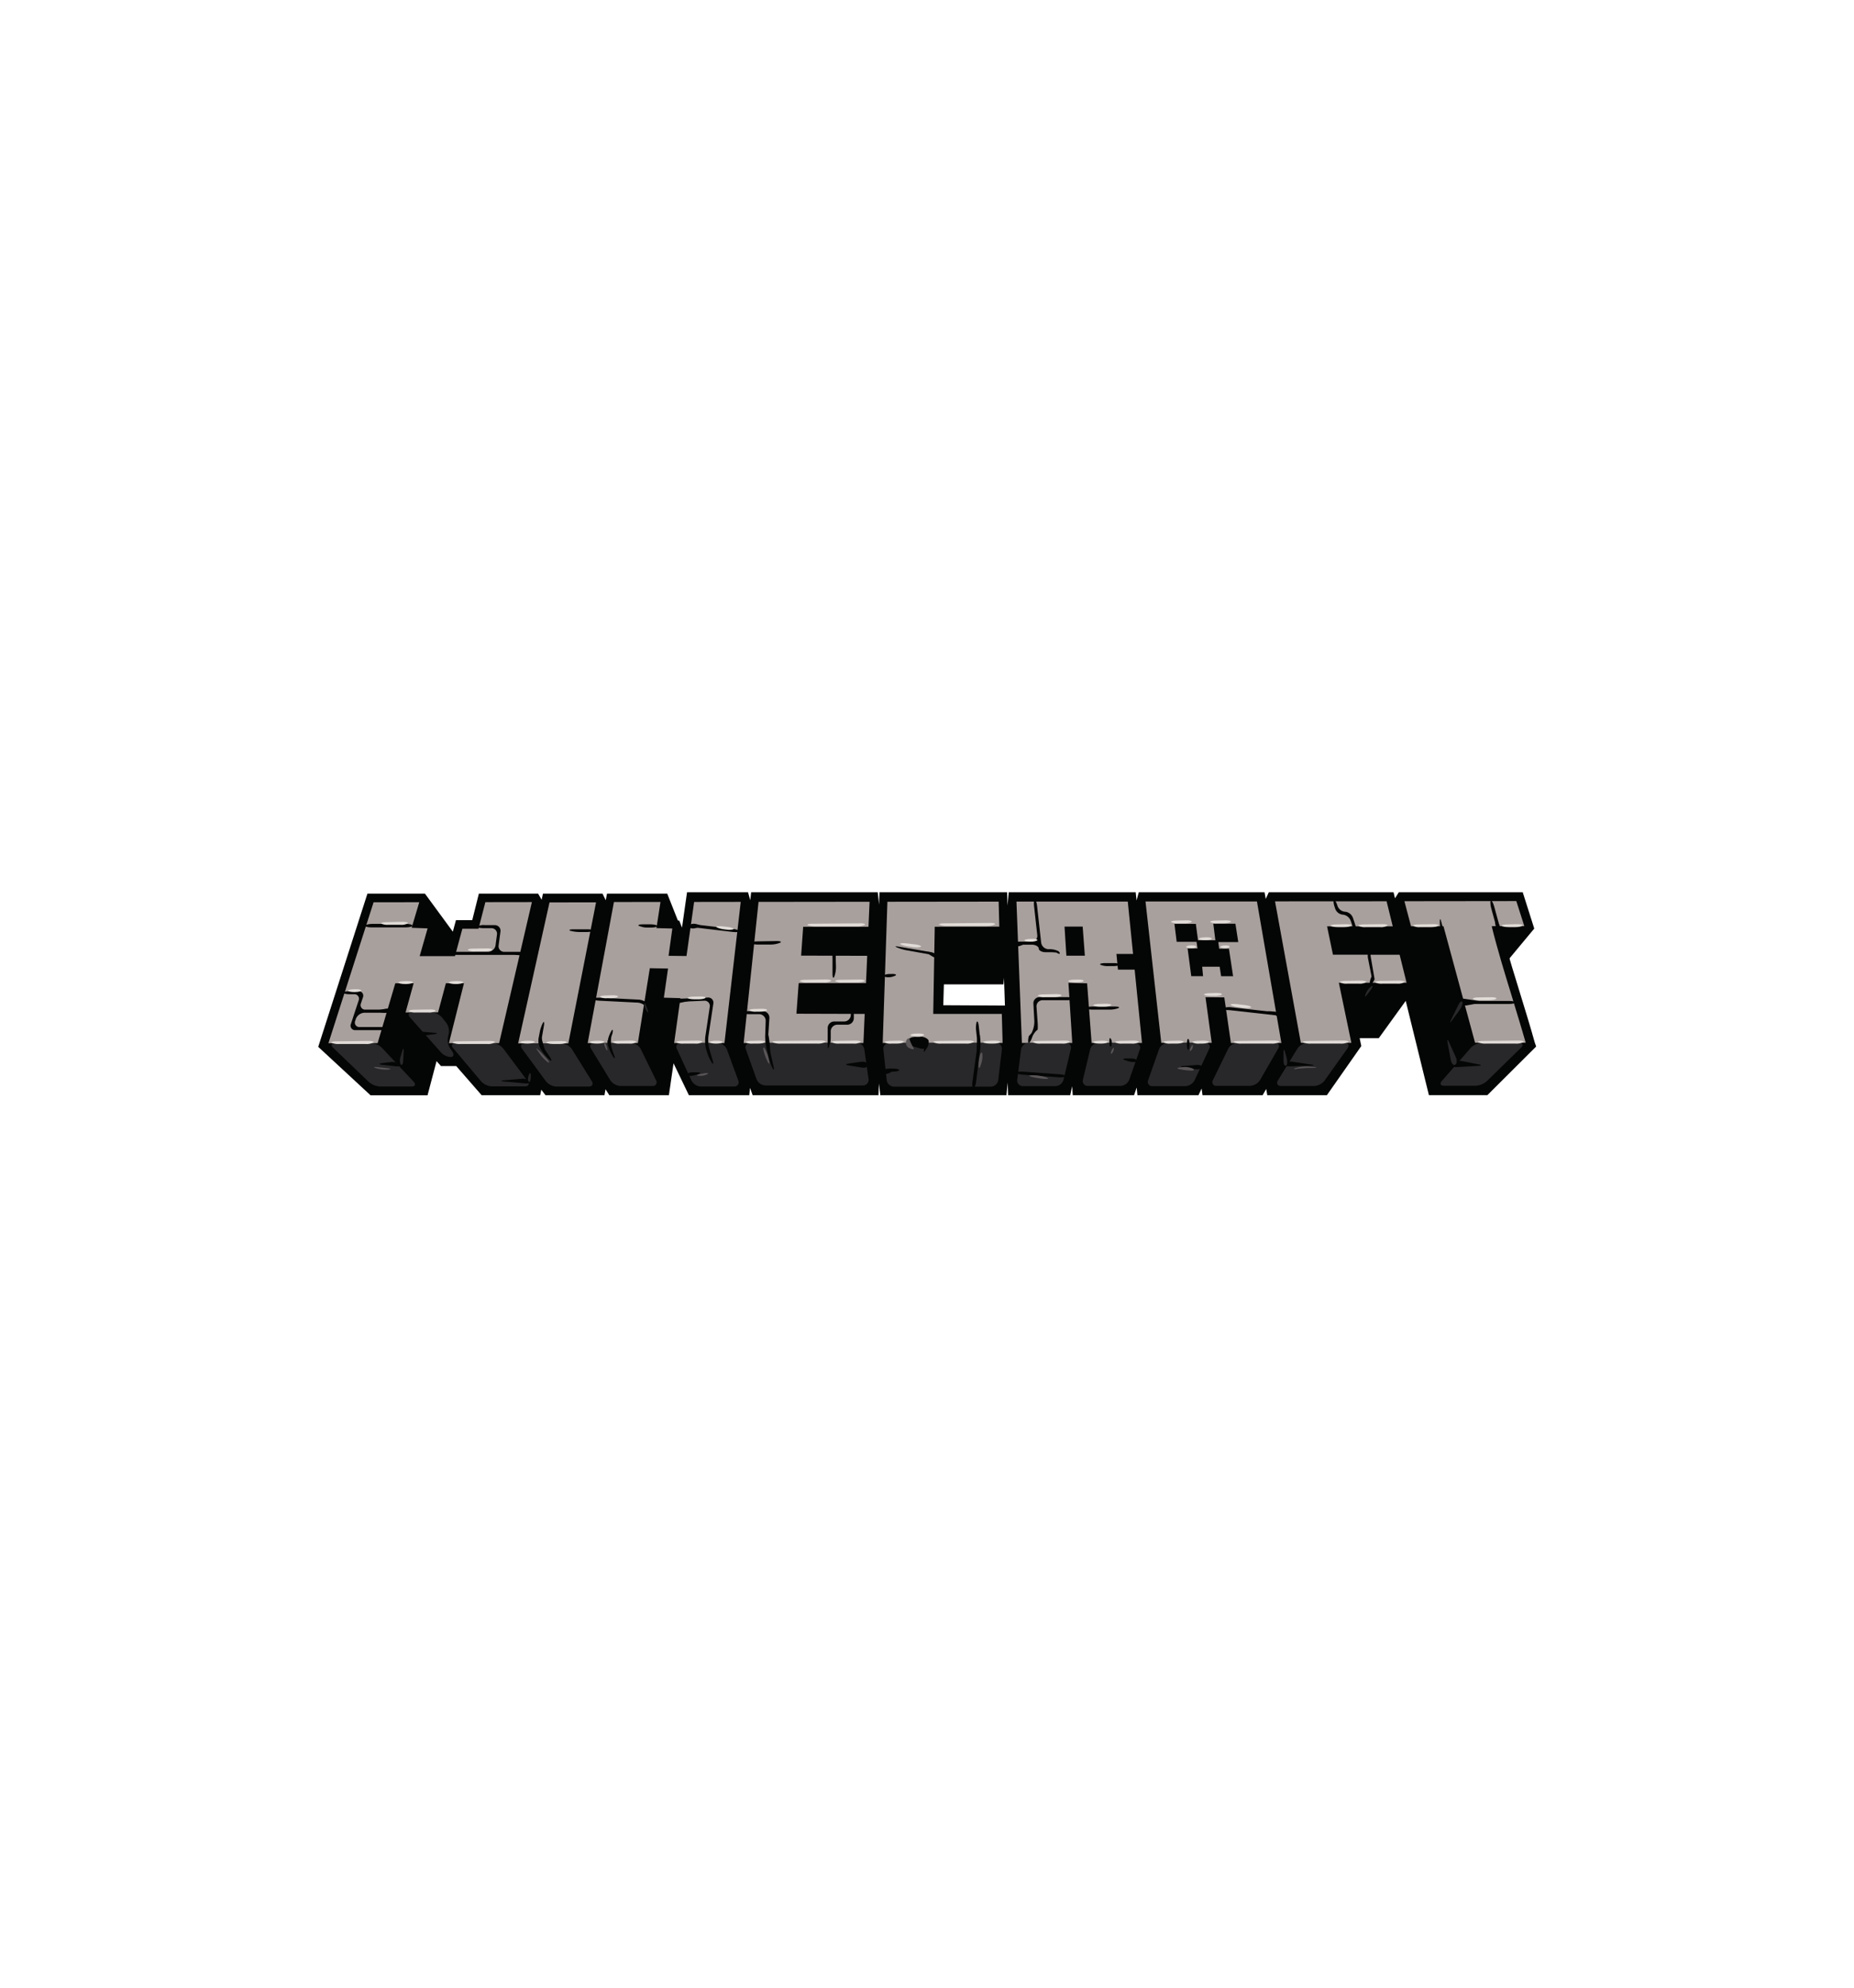 <svg id="Layer_1" data-name="Layer 1" xmlns="http://www.w3.org/2000/svg" viewBox="0 0 280 300"><defs><style>.cls-1{fill:#040505;}.cls-2{fill:#a8a09d;}.cls-3{fill:#282729;}.cls-4{fill:#5a5658;}.cls-5{fill:#e1dcd7;}</style></defs><title>minecraft logo</title><path class="cls-1" d="M231.79,157.36l-.57-2-.53-1.77s-1.68-5.46-1.89-6.18c-.28-.9-.55-1.78-.8-2.65l0-.15,3.71-4.46-1.74-5.48-18.72,0-.57.91-.22-.91-18.84,0-.46,1-.18-1-19,0-.33,1.24-.13-1.24-19.18,0-.18,2-.06-2-19.28,0-.06,1.86-.2-1.86-19.12,0-.13,1.2-.34-1.2h-9.21L103,140l-.42-1.06-.2,0-1.61-4.06h-9.1l-.19,1-.48-1H82l-.2.92-.53-.92H72.32l-1,4H68.86l-.47,1.74-4.21-5.74H55.49L48.06,158l7.9,7.31h8.61l1.36-5.15.67.74h2.3l3.84,4.4h8.84l.17-.83.63.83h8.91l.16-.9.57.9h9l.7-4.82,2.32,4.82h9.12l.11-1.11.4,1.11h19l.07-1.76.21,1.76H152l.19-1.91.06,1.91h9.38l.29-1.35.09,1.35h9.26l.4-1.16.11,1.16H181l.47-1,.14,1h9.08l.54-.94.16.94h9l5.2-7.42-.25-1.19h2.89l4.07-5.63,3.5,14.23h8.83l7.37-7.34Zm-89.33-5.64.09-3.15h9l.08-1,.14,4.2Z"/><polygon class="cls-2" points="64.58 140.12 63.38 144.31 68.71 144.31 69.83 140.17 72.27 140.17 73.3 136.16 80.33 136.15 75.38 157.44 67.8 157.44 70.07 148.4 67.34 148.4 66.16 152.8 61.25 152.81 62.47 148.4 59.7 148.41 57.03 157.44 49.6 157.45 56.42 136.18 63.32 136.17 62.17 140.03 64.58 140.12"/><polygon class="cls-2" points="90.02 136.19 85.83 157.49 78.25 157.49 82.99 136.2 90.02 136.19"/><polygon class="cls-2" points="100.26 150.58 100.89 146.18 98.14 146.13 96.33 157.43 88.75 157.44 92.72 136.14 99.75 136.13 99.14 140.08 101.54 140.14 100.97 144.26 103.68 144.29 104.83 136.13 111.87 136.12 109.41 157.43 101.81 157.43 102.76 150.65 100.26 150.58"/><polygon class="cls-2" points="130.59 153.03 130.4 157.42 112.31 157.43 114.56 136.12 131.33 136.1 131.16 139.88 121.3 139.88 120.99 144.23 130.97 144.26 130.79 148.38 120.62 148.38 120.28 153 130.59 153.03"/><path class="cls-2" d="M229,136l1.21,3.78h-4.9l0,.12c.2.83.42,1.67.66,2.53s.48,1.74.74,2.62.53,1.8.81,2.7l.84,2.74.51,1.69c.18.57.35,1.14.52,1.71s.35,1.16.52,1.74.35,1.17.51,1.75h-7.65L218,139.8h-4.9l-1-3.78Z"/><polygon class="cls-2" points="211.38 144.1 212.43 148.33 202.2 148.33 204.09 157.4 196.46 157.4 192.56 136.04 209.41 136.03 210.34 139.81 200.42 139.81 201.31 144.09 211.38 144.1"/><path class="cls-2" d="M182.06,150.51l.94,6.89h-7.62L173,136.06l16.83,0,3.69,21.36h-7.62l-1-6.88Zm4.94-8.38-.42-2.71h-3.34l.31,2.49-2.62,0-.33-2.47h-3.23l.34,2.71h3l.14,1h-1.49l.55,4.18h1.78l-.13-1.42h2.64l.22,1.43h1.81l-.63-4.15h-1.48l-.12-1h3"/><path class="cls-2" d="M168.84,146.35h2.52l1.11,11.06h-7.61l-.68-9-2.82-.07.58,9.07h-7.61l-.82-21.34h16.81l.8,7.91h-2.51Zm-5-2.11-.33-4.39h-2.74l.28,4.39h2.79"/><polygon class="cls-2" points="141.17 139.87 150.92 139.86 150.82 136.08 134.02 136.1 133.31 157.42 151.42 157.41 151.3 153.03 140.94 153.03 141.17 139.87"/><path class="cls-3" d="M50.59,157.45c-.54,0-.67.31-.28.69l5.39,5.16a2.88,2.88,0,0,0,1.71.69h4.75c.54,0,.68-.33.31-.73l-4.76-5.09a2.6,2.6,0,0,0-1.67-.72Z"/><path class="cls-3" d="M68.8,157.44c-.55,0-.71.35-.36.76l4.21,5a2.42,2.42,0,0,0,1.63.77h5c.55,0,.73-.36.4-.8L76,158.24a2.24,2.24,0,0,0-1.59-.8Z"/><path class="cls-3" d="M62.24,152.8c-.54,0-.69.34-.33.75l4.68,5.28a2.16,2.16,0,0,0,1.47.71c.45,0,.56-.41.24-.85l-.32-.47a2.34,2.34,0,0,1-.31-1.77l.09-.33a2.17,2.17,0,0,0-.35-1.73l-.64-.81a2.32,2.32,0,0,0-1.61-.78Z"/><path class="cls-3" d="M79.25,157.49c-.55,0-.73.36-.41.8l3.6,4.9A2.22,2.22,0,0,0,84,164h4.9c.55,0,.76-.38.47-.84l-3-4.82a2,2,0,0,0-1.52-.84Z"/><path class="cls-3" d="M89.74,157.44c-.55,0-.76.38-.48.84l2.92,4.78a2,2,0,0,0,1.52.85h4.82a.57.57,0,0,0,.55-.89l-2.3-4.69a1.73,1.73,0,0,0-1.43-.9Z"/><path class="cls-3" d="M102.81,157.43a.59.59,0,0,0-.58.9l2.2,4.76a1.7,1.7,0,0,0,1.41.9h5a.65.65,0,0,0,.65-.94l-1.72-4.69a1.54,1.54,0,0,0-1.34-.93Z"/><path class="cls-3" d="M113.3,157.43a.65.65,0,0,0-.66.93l1.62,4.54a1.52,1.52,0,0,0,1.33.93h14.72a.84.84,0,0,0,.86-1l-.63-4.45a1.18,1.18,0,0,0-1.13-1Z"/><path class="cls-3" d="M134.3,157.42a.87.87,0,0,0-.89,1l.5,4.59a1.14,1.14,0,0,0,1.1,1h14.64a1.15,1.15,0,0,0,1.11-1l.55-4.6a.86.86,0,0,0-.88-1Z"/><path class="cls-3" d="M155.32,157.41a1.17,1.17,0,0,0-1.12,1l-.57,4.52a.85.85,0,0,0,.87,1h4.9a1.32,1.32,0,0,0,1.23-1l1.08-4.56a.75.75,0,0,0-.76-1Z"/><path class="cls-3" d="M165.85,157.41a1.31,1.31,0,0,0-1.22,1l-1.07,4.49a.75.75,0,0,0,.77,1h4.9a1.51,1.51,0,0,0,1.32-.93l1.59-4.56a.65.65,0,0,0-.66-.93Z"/><path class="cls-3" d="M176.37,157.41a1.51,1.51,0,0,0-1.32.93L173.41,163a.66.66,0,0,0,.67.94H179a1.71,1.71,0,0,0,1.42-.9l2.19-4.71a.58.58,0,0,0-.57-.9Z"/><path class="cls-3" d="M186.91,157.4a1.74,1.74,0,0,0-1.43.9L183.19,163a.57.57,0,0,0,.55.89h5.06a1.94,1.94,0,0,0,1.49-.86l2.76-4.79c.27-.47,0-.86-.5-.86Z"/><path class="cls-3" d="M197.46,157.4a2,2,0,0,0-1.51.85L193,163.06c-.29.47-.07.85.47.85h5a2.17,2.17,0,0,0,1.57-.81l3.48-4.89c.31-.45.13-.81-.42-.81Z"/><path class="cls-3" d="M223.78,157.39a2.51,2.51,0,0,0-1.65.75l-4.37,5c-.37.41-.21.74.33.74h4.74a2.83,2.83,0,0,0,1.71-.69l5.18-5.06c.39-.38.26-.69-.28-.69Z"/><path class="cls-1" d="M55.17,139.72c-.05.13.35.25.9.25l5.21,0c.54,0,1-.11,1-.26s-.44-.27-1-.27H56.25c-.54,0-1,.12-1.08.26"/><path class="cls-1" d="M54.81,150.54a.68.68,0,0,0-.69-.94H52.85c-.55,0-1,.1-1,.23s.44.23,1,.23h.63a.68.68,0,0,1,.68.95L53,154.53a.68.68,0,0,0,.68.95h3.9c.55,0,1-.11,1-.24s-.45-.23-1-.23H54.33a.67.67,0,0,1-.68-.94l.09-.28a1.46,1.46,0,0,1,1.3-.94h3c.54,0,1-.11,1-.23s-.45-.24-1-.24H55.2a.68.68,0,0,1-.69-.94Z"/><path class="cls-1" d="M75.58,140.63a.85.85,0,0,0-.86-1H73.21c-.54,0-1,.1-1.08.23s.36.23.91.23h1.15a.84.84,0,0,1,.86,1l-.21,1.57a1.17,1.17,0,0,1-1.13,1H68.94c-.55,0-1,.11-1,.23s.44.23,1,.23h9.38c.55,0,1-.1,1-.23s-.45-.23-1-.23H76.17a.84.84,0,0,1-.86-1Z"/><path class="cls-1" d="M82.14,154.84c.1-.54,0-.75-.14-.47a5.2,5.2,0,0,0-.5,1.48l-.15.79a2.82,2.82,0,0,0,.37,1.8l.25.37A6.43,6.43,0,0,0,83.06,160c.29.21.29,0,0-.44l-.84-1.25a2.82,2.82,0,0,1-.37-1.8Z"/><path class="cls-1" d="M89.61,140.47c0-.13-.45-.22-1-.21l-2,0c-.55,0-.77.11-.49.22a5.57,5.57,0,0,0,1.49.19h1c.55,0,1-.1,1-.23"/><path class="cls-1" d="M92.49,156c.12-.53.06-.73-.13-.44a4.54,4.54,0,0,0-.51,1.21,3.1,3.1,0,0,0,.16,1.54,6.06,6.06,0,0,0,.68,1.31c.2.25.22,0,0-.48l-.26-.76a4.44,4.44,0,0,1-.1-1.92Z"/><path class="cls-1" d="M90.61,150.58c-.54,0-1,0-1,.18s.43.25,1,.28l5.55.28a1.86,1.86,0,0,1,1.31.54c.18.27.41.44.51.37s0-.39-.18-.72a2,2,0,0,0-1.37-.64Z"/><path class="cls-1" d="M96.49,139.73a3.09,3.09,0,0,0,1.38.27h.42c.55,0,1-.11,1-.23s-.45-.25-1-.26l-1.19,0c-.55,0-.82.09-.61.24"/><path class="cls-1" d="M103.12,150.72c-.54,0-1,.14-1,.27s.46.21,1,.19l3.23-.14a.79.79,0,0,1,.84.94l-.67,4.47a5.24,5.24,0,0,0,.13,1.93l.15.47a6.05,6.05,0,0,0,.7,1.53c.23.33.28.16.13-.36l-.5-1.67a5.3,5.3,0,0,1-.14-1.94l.74-4.91a.78.78,0,0,0-.84-.94Z"/><path class="cls-1" d="M104.23,139.62c0,.12.4.3.94.39l5.5.65c.54.07,1,0,1-.11s-.44-.29-1-.36l-5.42-.63c-.54-.1-1-.07-1,.06"/><path class="cls-1" d="M116.2,153.61a1,1,0,0,0-1-1h-2c-.55,0-1,.1-1,.23s.44.23,1,.23h1.49a1,1,0,0,1,.95,1l-.08,2.3a8.58,8.58,0,0,0,.22,1.95l.36,1.44a7.74,7.74,0,0,0,.57,1.53c.18.32.22.14.1-.39l-.59-2.62a9.24,9.24,0,0,1-.19-2Z"/><path class="cls-1" d="M113.44,142.33c0,.12.44.23,1,.23h1.88a3.94,3.94,0,0,0,1.5-.27c.27-.15,0-.26-.5-.26l-2.88.05c-.55,0-1,.12-1,.25"/><path class="cls-1" d="M126.22,144.71c0-.55-.12-1-.25-1s-.24.44-.24,1V147c0,.55.13.73.27.41a4.34,4.34,0,0,0,.25-1.57Z"/><path class="cls-1" d="M128.49,153.17a1,1,0,0,1-1,1H126a1,1,0,0,0-1,1v1.49c0,.55.1,1,.23,1s.23-.44.23-1v-1a1,1,0,0,1,1-1h1.49a1,1,0,0,0,1-1l0-.48c0-.54-.07-1-.2-1s-.25.44-.26,1v0Z"/><path class="cls-1" d="M147.51,154.2a3.53,3.53,0,0,0-.09,1.36l.1.94a9.27,9.27,0,0,1,0,2l-.65,4.74c-.08.54,0,1,.14,1s.35-.46.41-1l.58-4.7a10.07,10.07,0,0,0,0-2l-.18-1.68c-.06-.54-.19-.82-.3-.62"/><path class="cls-1" d="M133.55,161.51c0,.13.44.23,1,.23h.26c.54,0,1-.1,1-.23s-.45-.23-1-.23h-.26c-.55,0-1,.1-1,.23"/><path class="cls-1" d="M135.33,142.94a7.78,7.78,0,0,0,1.43.46l3.83.68c.5.22.95.3,1,.18s-.33-.35-.85-.53l-4.9-.83c-.54-.1-.77-.08-.51,0"/><path class="cls-1" d="M135.25,147.24c.21-.15-.06-.26-.61-.24h-.18c-.54,0-1,.14-1,.27s.31.23.7.23a2.23,2.23,0,0,0,1.08-.27"/><path class="cls-1" d="M156.88,143.18c0,.29.5.54,1.05.54h.43a8,8,0,0,1,1.15.05c.08,0,.39.25.5.18s0-.25-.18-.4a3,3,0,0,0-1.39-.29h-.09a1.15,1.15,0,0,1-1.11-1l-.61-5.48c-.06-.54-.21-1-.34-1s-.18.47-.12,1l.48,4.34a.87.87,0,0,1-.88,1h-1.58c-.54,0-1,.11-1,.23s.45.23,1,.23h1.63c.55,0,1,.25,1.06.55"/><path class="cls-1" d="M156.21,154.08a3.76,3.76,0,0,1-.43,1.85l-.41.47c-.13.53-.13,1,0,1s.37-.38.53-.9a2.16,2.16,0,0,1,.27-.51c.2-.29.42-.52.49-.52s.09-.45.06-1l-.18-2.51a.92.92,0,0,1,.93-1h3.72c.55,0,1-.1,1-.23s-.44-.23-1-.23H157a.92.92,0,0,0-.93,1Z"/><path class="cls-1" d="M164,152.15c0,.13.44.23,1,.23h2.5a3.79,3.79,0,0,0,1.42-.23c.24-.13,0-.23-.56-.23H165c-.54,0-1,.1-1,.23"/><path class="cls-1" d="M166.17,145.6a2.76,2.76,0,0,0,1.25.21h.72c.55,0,1-.11,1-.23s-.44-.23-1-.22l-1.22,0c-.55,0-.88.11-.75.22"/><path class="cls-1" d="M153.43,161.9c0,.12.43.26,1,.3l5.53.4c.54,0,1,0,1-.16s-.43-.26-1-.3l-5.52-.4c-.55,0-1,0-1,.16"/><path class="cls-1" d="M185.68,152c-.55,0-1,.11-1,.24s.45.23,1,.22l6.75.75c.55.05,1,0,1.07-.12s-.36-.26-.9-.32Z"/><path class="cls-1" d="M206.73,143.41c-.12,0-.19.52-.16,1.07l.61,3.11c-.23.49-.33.94-.22,1s.41-.3.64-.79l-.6-3.48c0-.54-.15-.95-.27-.91"/><path class="cls-1" d="M203.15,137.61a1.33,1.33,0,0,1-1.17-.93c-.16-.51-.39-.89-.51-.85s-.09.49.07,1l.09.27a1.35,1.35,0,0,0,1.18.95A1.43,1.43,0,0,1,204,139l.23.67c.17.52.42.91.54.87s.07-.5-.11-1l-.33-1a1.41,1.41,0,0,0-1.21-.94"/><path class="cls-1" d="M221.5,151.07c-.55,0-1,.1-1,.23s.45.23,1,.23h6.37c.54,0,1-.1,1-.23s-.45-.23-1-.23Z"/><path class="cls-1" d="M226.3,140.16c.13,0,.11-.49,0-1l-.64-2.34c-.14-.52-.36-.93-.49-.89s-.1.49,0,1l.64,2.34c.14.53.36.93.48.9"/><path class="cls-1" d="M71.93,140H74c.55,0,.56-.08,0-.19l-.72-.14c-.53-.1-1,0-.91.22Z"/><path class="cls-1" d="M60.29,160.62a1.88,1.88,0,0,0-1.37-.31l-1.2.15c-.55.07-.55.18,0,.24l2,.23c.54.07.81-.07.6-.31"/><path class="cls-1" d="M80,163.17a1.6,1.6,0,0,0-1.27-.34l-2.58.22c-.54,0-.54.13,0,.18l3.13.28c.54.05.87-.1.72-.34"/><path class="cls-1" d="M103.8,162.21c-.06-.21.33-.38.88-.36l.65,0c.54,0,.56.15,0,.31l-.49.14c-.52.15-1,.1-1.07-.11"/><path class="cls-1" d="M131.07,160.7c0-.32-.52-.52-1.06-.44l-1.82.26c-.54.08-.54.21,0,.29l2,.32c.54.08.94-.11.9-.43"/><path class="cls-1" d="M133.35,161.8c0-.31.4-.52.94-.46h.06c.54.06.58.3.09.54l-.14.07c-.49.23-.92.16-1-.16"/><path class="cls-1" d="M116.1,156.48c-.06-.47-.18-.5-.27-.07a4.5,4.5,0,0,0,.13,1.72l.13.42c.16.52.25.5.21,0v-.18c0-.55-.12-1.38-.19-1.85"/><path class="cls-1" d="M125.15,156.83c-.1-.19-.17.1-.15.64v.26c0,.55.11.65.2.22a2.09,2.09,0,0,0,0-1.12"/><path class="cls-1" d="M106.82,156.64c0-.47-.11-.47-.19,0a4.27,4.27,0,0,0,.16,1.79l.14.44c.17.51.24.5.15,0l-.06-.36a18.22,18.22,0,0,1-.2-1.83"/><path class="cls-1" d="M92.08,157c-.08-.2-.22-.16-.31.07a1.33,1.33,0,0,0,.2,1c.19.3.33.26.31-.08a3.22,3.22,0,0,0-.2-1"/><path class="cls-1" d="M81.79,156.66c-.1-.47-.29-.42-.42.11h0a2,2,0,0,0,.46,1.67c.38.38.58.33.43-.12s-.36-1.19-.47-1.66"/><path class="cls-1" d="M63.27,156c-.15-.19.17-.31.72-.26l1.57.14c.55,0,.55.14,0,.21l-1,.13a1.66,1.66,0,0,1-1.25-.22"/><path class="cls-1" d="M147.64,156.31c.08-.55.24-.55.35,0l0,.23a5,5,0,0,1,0,1.93l-.19.71c-.14.53-.26.51-.28,0l0-.64a16.43,16.43,0,0,1,.11-2Z"/><path class="cls-1" d="M141.44,144.38c0,.23-.37.17-.82-.14l-.3-.19c-.45-.31-.38-.46.15-.33h0c.53.13,1,.42,1,.66"/><path class="cls-1" d="M171.65,160.12c.06-.21-.33-.38-.88-.36l-.72,0c-.55,0-.56.15,0,.3l.57.16c.52.14,1,.09,1.07-.12"/><path class="cls-1" d="M167.78,156.83c-.15-.32-.26-.13-.23.41v.11c0,.54.14.78.27.53a1.38,1.38,0,0,0,0-1"/><path class="cls-1" d="M181.51,161.09c.09-.24-.29-.39-.83-.35l-1.89.15c-.54,0-.55.15,0,.23l1.6.24c.53.08,1.05,0,1.13-.27"/><path class="cls-1" d="M179.58,157c-.09-.26-.21-.28-.27,0a2.91,2.91,0,0,0,0,1.16c.08.4.2.42.27,0a3.11,3.11,0,0,0,0-1.16"/><path class="cls-1" d="M207,148.71c-.19-.07-.17-.52,0-1s.37-.44.35.1v0c0,.55-.2.94-.39.88"/><path class="cls-1" d="M194,160.54a1.64,1.64,0,0,1,1.33-.27l2.67.4c.54.08.54.16,0,.17l-3.35.1c-.55,0-.83-.16-.64-.4"/><path class="cls-1" d="M219.38,160.54a1.52,1.52,0,0,1,1.4-.39l2.46.48c.54.1.53.21,0,.24l-3.27.19c-.55,0-.8-.2-.57-.52"/><path class="cls-1" d="M220.39,151.26c-.11-.36.24-.59.78-.51l2.22.33c.54.08.54.22,0,.32l-1.83.34c-.54.1-1.07-.12-1.17-.48"/><path class="cls-1" d="M217.79,140.51a2.28,2.28,0,0,1-.34-1.27v-.1c0-.54.08-.56.22,0l.19.71c.14.53.11.84-.06.69"/><path class="cls-1" d="M193.19,153.47l-1.39-.56c-.51-.21-.48-.33.06-.28l1.49.14"/><path class="cls-1" d="M140.09,158a1.84,1.84,0,0,0,0-1c-.11-.28-.64-.5-1.19-.5h-.57A1.71,1.71,0,0,0,137,157c-.19.32.08.7.61.85l1.34.38c.52.15,1,0,1.15-.27"/><path class="cls-1" d="M139.16,157.18c-.37-.38-.35-.7,0-.7a1.49,1.49,0,0,1,1,.43c.19.23.11.8-.18,1.27l-.11.17c-.29.46-.44.54-.33.18a1.62,1.62,0,0,0-.46-1.35"/><path class="cls-1" d="M104.15,139.77c0-.29.51-.43,1-.3l.24.06c.53.14.53.35,0,.47l-.39.09c-.53.12-.93,0-.89-.32"/><path class="cls-1" d="M79.13,144c-.11.19-.63.24-1.16.11l-.32-.07c-.53-.13-.52-.26,0-.29l.64,0c.55,0,.91.1.81.29"/><path class="cls-1" d="M59,152.54c.09-.26-.28-.38-.82-.28l-.83.16c-.54.11-.53.26,0,.35l.51.08c.53.08,1-.06,1.13-.31"/><path class="cls-3" d="M60.52,160.7a1.73,1.73,0,0,1,0-1.3l.21-.73c.16-.52.26-.5.24,0l-.07,1.34c0,.55-.18.84-.35.65"/><path class="cls-3" d="M79.86,163.25c-.17-.11-.17-.57,0-1s.31-.41.31.14v.1c0,.55-.14.91-.31.8"/><path class="cls-3" d="M97.31,151.61c0-.34.12-.2.32.31l.12.31c.2.51.19.72,0,.46a2.17,2.17,0,0,1-.42-1.08"/><path class="cls-3" d="M194.24,160.85c.19-.15.22-.7.07-1.22l-.22-.8c-.15-.53-.27-.51-.25,0l0,1.26c0,.55.18.87.37.72"/><path class="cls-3" d="M219.77,160.7c.27-.15.31-.68.08-1.17l-1-2.22c-.23-.5-.33-.47-.23.07l.48,2.61c.1.54.41.86.69.71"/><path class="cls-3" d="M220.85,151.22c-.11-.21-.39,0-.63.51l-1.06,2.16c-.24.49-.17.53.15.09l1.15-1.57c.32-.44.5-1,.39-1.19"/><path class="cls-1" d="M204.26,140.62l0-1.25c0-.54.14-.56.28,0l.37,1.44"/><path class="cls-4" d="M56.85,161.24c-.49-.15-.46-.24.07-.19s1.32.13,1.74.19.39.15-.07.19a5.23,5.23,0,0,1-1.74-.19"/><path class="cls-4" d="M81.34,158.5c-.39-.39-.45-.34-.13.11l.39.55a5.6,5.6,0,0,0,1.12,1.15c.3.19.28,0,0-.35s-.9-1-1.29-1.39Z"/><path class="cls-4" d="M91.31,157.41c-.13,0-.06.37.15.81s.32.45.24,0-.26-.81-.39-.81"/><path class="cls-4" d="M105.55,162.36c-.43,0-.34-.15.2-.25l.59-.11c.54-.1.76,0,.48.13a2.32,2.32,0,0,1-1.27.23"/><path class="cls-4" d="M115.48,158.22c-.19-.27-.26-.1-.15.39a7.18,7.18,0,0,0,.62,1.66c.23.43.32.34.2-.19l-.09-.38a5.24,5.24,0,0,0-.58-1.48"/><path class="cls-4" d="M148.36,159.07c-.06-.32-.22-.26-.34.12a6.07,6.07,0,0,0-.24,1.62c0,.51.15.51.32,0l.07-.2a3.71,3.71,0,0,0,.19-1.53"/><path class="cls-4" d="M137.41,156.94c-.11-.32-.36-.27-.55.13a.91.91,0,0,0,.54,1.15h0c.48.24.73.18.53-.13a6.81,6.81,0,0,1-.55-1.16"/><path class="cls-4" d="M155.79,162.52c-.49-.13-.44-.23.1-.23h.18a6.92,6.92,0,0,1,1.89.3c.49.17.44.28-.11.24h-.18a12.5,12.5,0,0,1-1.88-.3"/><path class="cls-4" d="M168.21,158.22c0-.19-.2,0-.35.39s-.12.56.08.35a1,1,0,0,0,.27-.74"/><path class="cls-4" d="M180.15,157.8c0-.19-.2,0-.35.39s-.11.56.08.35a1,1,0,0,0,.27-.74"/><path class="cls-4" d="M178.23,161.39c-.53-.1-.53-.23,0-.28l.42-.05a3,3,0,0,1,1.49.22c.28.17.19.31-.19.31a11.51,11.51,0,0,1-1.68-.19Z"/><path class="cls-4" d="M195.79,161.36c-.49,0-.49-.05,0-.2a5.84,5.84,0,0,1,1.88-.18l.72.06c.55.05.55.11,0,.14l-.72,0c-.55,0-1.39.1-1.88.14"/><path class="cls-3" d="M207.12,148.86a2.36,2.36,0,0,0-.85,1.11v0c-.21.51-.11.57.22.13l.5-.66c.33-.44.39-.7.14-.6"/><path class="cls-1" d="M226.34,140.39c-.23,0-.47-.44-.52-1l0-.42c-.05-.54.09-.58.32-.08l.26.59c.23.49.22.9,0,.9"/><path class="cls-1" d="M153.24,142.6c0-.28.41-.49.95-.47h.33c.55,0,.58.2.08.41l-.41.17c-.5.21-.93.15-.95-.12"/><path class="cls-1" d="M126,143.6c-.21-.1-.33.25-.26.79l.06.43c.07.54.23.55.35,0l0-.08c.12-.53.05-1-.17-1.16"/><path class="cls-1" d="M101.71,151.15c-.06-.22.33-.39.88-.39h2.12c.54,0,.55.09,0,.19l-1.92.39c-.53.1-1,0-1.09-.19"/><path class="cls-1" d="M58.53,155.4c0-.16-.39-.29-.94-.29h-.51c-.54,0-.56.1,0,.23l.44.11c.53.13,1,.11,1,0"/><path class="cls-5" d="M50.84,157.17c-.55,0-.91.1-.8.2a2.54,2.54,0,0,0,1.19.2h4a2.19,2.19,0,0,0,1.19-.24c.11-.12-.25-.22-.8-.22Z"/><path class="cls-5" d="M69.17,157.17c-.54,0-.91.1-.8.2a2.54,2.54,0,0,0,1.19.2h4a2.15,2.15,0,0,0,1.18-.24c.11-.12-.25-.22-.8-.22Z"/><path class="cls-5" d="M79.48,157.09c-.54,0-1,.12-.93.22s.52.2,1.06.2h.07c.55,0,1-.11,1.06-.23s-.38-.22-.93-.2Z"/><path class="cls-5" d="M61.09,148.09c-.55,0-1,.13-.93.23s.51.2,1.06.2h.07c.55,0,1-.11,1.06-.24s-.38-.21-.93-.2Z"/><path class="cls-5" d="M68.69,148.09c-.55,0-1,.13-.93.23s.52.2,1.06.2h.07c.55,0,1-.11,1.06-.24s-.38-.21-.93-.2Z"/><path class="cls-5" d="M53.49,149.31c-.55,0-1,.12-.94.23s.48.19,1,.19,1-.1,1-.23-.38-.22-.93-.19Z"/><path class="cls-5" d="M62.6,152.4c-.55,0-.94.11-.87.22a2.18,2.18,0,0,0,1.11.19h1.82a1.84,1.84,0,0,0,1.11-.23c.07-.13-.32-.23-.87-.22Z"/><path class="cls-5" d="M58.42,139.18c-.55,0-.94.1-.87.21a2.21,2.21,0,0,0,1.11.19h1.82a1.91,1.91,0,0,0,1.12-.23c.06-.13-.33-.23-.87-.22Z"/><path class="cls-5" d="M90,157.09c-.55,0-1,.12-.93.22s.52.2,1.06.2h.07c.55,0,1-.11,1.06-.23s-.38-.22-.93-.2Z"/><path class="cls-5" d="M108.08,157.08c-.54,0-1,.13-.93.24s.48.19,1,.19,1-.11,1-.23-.39-.22-.93-.2Z"/><path class="cls-5" d="M93.41,157.1c-.55,0-1,.11-.89.22a2.1,2.1,0,0,0,1.1.19H95a1.83,1.83,0,0,0,1.1-.23c0-.13-.34-.23-.89-.22Z"/><path class="cls-5" d="M103,157.1c-.55,0-.94.11-.88.22a2.23,2.23,0,0,0,1.12.19h1.71a1.84,1.84,0,0,0,1.11-.23c.07-.13-.32-.23-.87-.22Z"/><path class="cls-5" d="M113.54,157.1c-.55,0-1,.11-.91.22a2,2,0,0,0,1.08.19h.74c.55,0,1-.11,1.08-.24s-.36-.22-.9-.2Z"/><path class="cls-5" d="M134.48,157.1c-.54,0-.95.11-.9.22a2,2,0,0,0,1.08.19h.74c.54,0,1-.11,1.08-.24s-.36-.22-.91-.2Z"/><path class="cls-5" d="M149.39,157.09c-.54,0-.95.12-.91.22s.52.2,1.07.2H150c.55,0,1-.11,1.07-.23s-.37-.22-.91-.21Z"/><path class="cls-5" d="M156.82,157.11c-.54,0-.92.1-.82.21a2.49,2.49,0,0,0,1.16.19h3.24a2,2,0,0,0,1.16-.24c.09-.12-.28-.22-.82-.21Z"/><path class="cls-5" d="M166,157.09c-.55,0-1,.12-.92.23s.51.19,1.06.19h.15c.55,0,1-.11,1.06-.23s-.37-.22-.92-.21Z"/><path class="cls-5" d="M169.3,157.1c-.55,0-1,.11-.89.22a2.13,2.13,0,0,0,1.1.19h1.39a1.84,1.84,0,0,0,1.11-.23c.05-.13-.34-.23-.89-.22Z"/><path class="cls-5" d="M176.61,157.1c-.55,0-1,.11-.9.22a2,2,0,0,0,1.08.19h.88c.54,0,1-.11,1.08-.23s-.35-.23-.9-.21Z"/><path class="cls-5" d="M181,157.09c-.55,0-1,.12-.92.23a1.91,1.91,0,0,0,1.07.19h.36c.55,0,1-.11,1.07-.23s-.37-.22-.92-.21Z"/><path class="cls-5" d="M187.11,157.11c-.55,0-.9.1-.79.21a2.85,2.85,0,0,0,1.2.19H192a2.37,2.37,0,0,0,1.2-.23c.11-.13-.24-.23-.79-.23Z"/><path class="cls-5" d="M197.55,157.11c-.54,0-.9.1-.79.21a2.87,2.87,0,0,0,1.21.19h4.47a2.37,2.37,0,0,0,1.2-.23c.12-.13-.24-.23-.78-.23Z"/><path class="cls-5" d="M224,157.11c-.54,0-.9.1-.78.21a2.78,2.78,0,0,0,1.2.19h4.47a2.37,2.37,0,0,0,1.2-.23c.12-.13-.24-.23-.78-.23Z"/><path class="cls-5" d="M214.26,139.52c-.54,0-.94.11-.87.21a2,2,0,0,0,1.11.2h1.64c.55,0,1.05-.11,1.11-.24s-.33-.22-.87-.21Z"/><path class="cls-5" d="M206,139.52c-.54,0-.93.11-.86.21a2.18,2.18,0,0,0,1.13.2h2.16a1.87,1.87,0,0,0,1.13-.24c.07-.12-.32-.22-.86-.21Z"/><path class="cls-5" d="M201.84,139.52c-.54,0-1,.11-.9.21s.54.2,1.09.2H203c.55,0,1-.11,1.09-.24s-.35-.22-.9-.2Z"/><path class="cls-5" d="M203.24,148.05c-.55,0-.94.11-.87.21a2,2,0,0,0,1.11.2h1.75a1.89,1.89,0,0,0,1.11-.23c.07-.13-.33-.23-.87-.22Z"/><path class="cls-5" d="M177.77,138.94c-.55,0-1,.11-.9.22a2,2,0,0,0,1.08.19h.93c.55,0,1-.11,1.09-.23s-.36-.23-.9-.21Z"/><path class="cls-5" d="M183.68,138.94c-.54,0-1,.11-.9.22a2.05,2.05,0,0,0,1.09.19h.93c.55,0,1-.11,1.09-.23s-.36-.23-.9-.21Z"/><path class="cls-5" d="M179.9,142.69c-.45,0-.79.13-.76.23s.37.2.76.2.73-.11.75-.23-.31-.22-.75-.2"/><path class="cls-5" d="M182,141.48c-.54,0-1,.12-.93.23s.46.19,1,.19.91-.1.94-.23-.39-.22-.93-.2Z"/><path class="cls-5" d="M155.66,141.71c-.55,0-1,.12-.94.23s.46.19.95.19.92-.1,1-.23-.39-.22-.93-.19Z"/><path class="cls-5" d="M162.28,147.86c-.55,0-1,.12-.93.23s.52.19,1.06.19h.17c.55,0,1-.1,1.07-.23s-.38-.22-.93-.2Z"/><path class="cls-5" d="M157.63,150.08c-.54,0-.94.11-.88.21a2,2,0,0,0,1.1.2h1.35c.55,0,1.05-.11,1.1-.24s-.34-.22-.88-.21Z"/><path class="cls-5" d="M223.31,150.54c-.54,0-.94.11-.88.22a2,2,0,0,0,1.1.19h1.35c.55,0,1.05-.1,1.11-.23s-.34-.22-.89-.21Z"/><path class="cls-5" d="M114.06,152.28c-.54,0-1,.11-.91.22a1.93,1.93,0,0,0,1.07.19h.53c.55,0,1-.1,1.08-.23s-.36-.22-.91-.2Z"/><path class="cls-5" d="M104.78,150.42c-.55,0-1,.12-.92.22s.53.19,1.08.19h.53c.55,0,1-.1,1.08-.23s-.37-.22-.92-.2Z"/><path class="cls-5" d="M91.55,150.25c-.55,0-1,.11-.92.22a2,2,0,0,0,1.08.19h.53c.55,0,1-.1,1.08-.23s-.37-.22-.91-.21Z"/><path class="cls-5" d="M71.53,143.17c-.54,0-.94.1-.88.21a2,2,0,0,0,1.1.2h1.46c.55,0,1-.1,1.1-.23s-.33-.22-.88-.21Z"/><path class="cls-5" d="M109.1,139.81c-.54-.06-1,0-.93.09s.49.26,1,.34l.53.07c.54.07,1,0,1.1-.08s-.33-.27-.88-.33Z"/><path class="cls-5" d="M166.05,151.52c-.55,0-1,.12-.92.22s.53.2,1.08.2h.53c.55,0,1-.11,1.08-.24s-.37-.21-.92-.2Z"/><path class="cls-5" d="M182.76,149.9c-.55,0-1,.11-.91.22s.52.19,1.07.19h.53c.55,0,1-.1,1.08-.23s-.37-.22-.91-.2Z"/><path class="cls-5" d="M142.6,139.36c-.54,0-.88.09-.74.2a3,3,0,0,0,1.25.19H149a2.57,2.57,0,0,0,1.25-.23c.14-.13-.19-.23-.74-.22Z"/><path class="cls-5" d="M122.71,139.42c-.55,0-.88.09-.74.2a3.28,3.28,0,0,0,1.26.19h6.13a2.62,2.62,0,0,0,1.26-.23c.14-.13-.19-.23-.73-.22Z"/><path class="cls-5" d="M121.66,147.88c-.54,0-.93.1-.85.21a2.22,2.22,0,0,0,1.13.19h2.44a1.93,1.93,0,0,0,1.14-.23c.07-.13-.31-.22-.86-.22Z"/><path class="cls-5" d="M127,147.88c-.55,0-.94.1-.86.21a2.16,2.16,0,0,0,1.13.19h2.17c.55,0,1.06-.1,1.13-.23s-.31-.22-.86-.21Z"/><path class="cls-5" d="M138.43,156c-.55,0-1,.13-.93.23s.51.2,1.06.2h0c.54,0,1-.11,1-.24s-.38-.21-.92-.2Z"/><path class="cls-5" d="M136.86,142.38c-.54-.06-1,0-.92.09s.51.27,1.05.35l1,.14c.54.07,1,0,1.11-.09s-.31-.26-.86-.33Z"/><path class="cls-5" d="M186.75,151.55c-.54-.06-.95,0-.91.09s.51.27,1,.34l1,.14c.54.08,1,0,1.11-.08s-.32-.27-.86-.33Z"/><path class="cls-5" d="M185,142.69c-.41,0-.73.13-.7.23s.33.2.7.2.68-.11.7-.23-.29-.22-.7-.2"/><path class="cls-5" d="M208.52,148.05c-.55,0-.94.11-.86.21a2.11,2.11,0,0,0,1.12.2H211a1.83,1.83,0,0,0,1.12-.24c.07-.12-.31-.22-.86-.21Z"/><path class="cls-5" d="M227.66,139.52c-.54,0-.95.11-.89.21s.54.2,1.09.2h1c.55,0,1-.11,1.09-.24s-.35-.22-.9-.21Z"/><path class="cls-5" d="M141.79,157.11c-.54,0-.91.1-.81.21a2.63,2.63,0,0,0,1.18.19h3.72a2.25,2.25,0,0,0,1.18-.23c.1-.13-.27-.23-.81-.22Z"/><path class="cls-5" d="M117.43,157.11c-.55,0-.89.1-.76.2a2.9,2.9,0,0,0,1.24.2h5.52a2.45,2.45,0,0,0,1.23-.24c.13-.12-.2-.22-.75-.22Z"/><path class="cls-5" d="M126.48,157.1c-.55,0-.94.11-.86.22a2.26,2.26,0,0,0,1.12.19h2.13a1.93,1.93,0,0,0,1.12-.23c.08-.13-.31-.23-.86-.22Z"/><path class="cls-5" d="M83.41,157.16c-.55,0-1,.11-.9.21s.53.2,1.08.2h.9c.54,0,1-.11,1.08-.24s-.35-.22-.9-.2Z"/></svg>